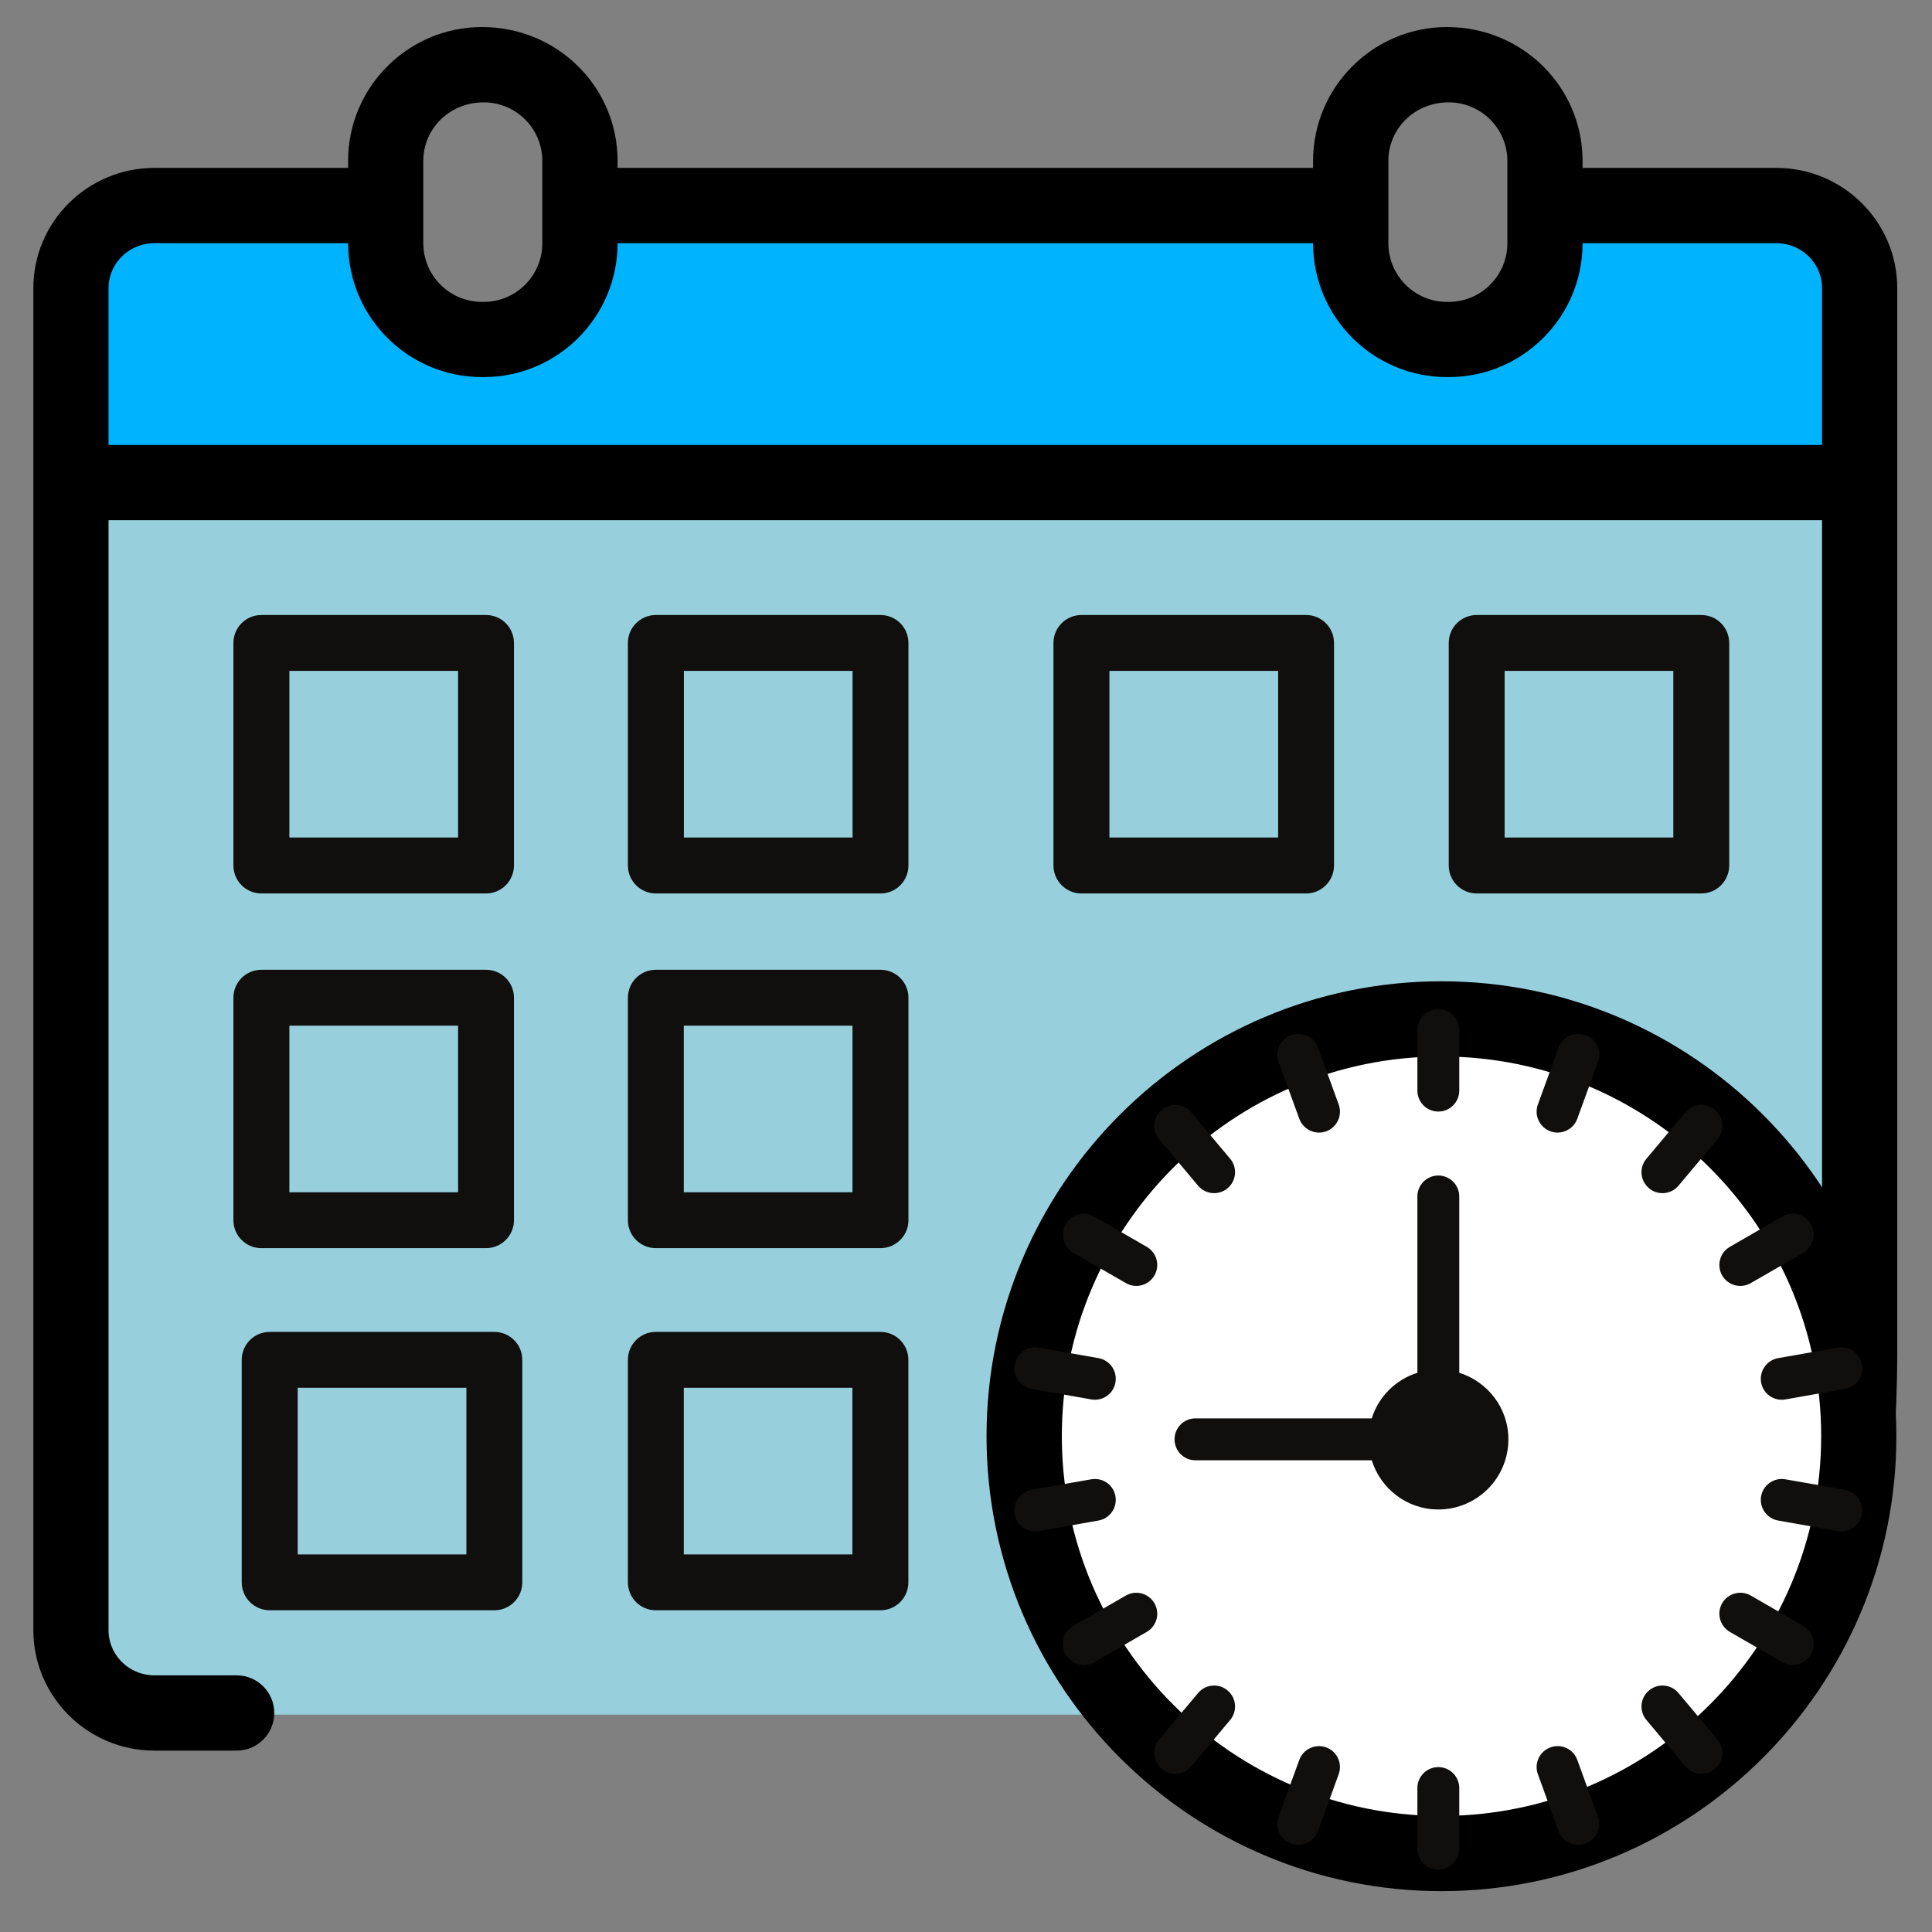 <?xml version="1.0" encoding="UTF-8"?>
<svg xmlns="http://www.w3.org/2000/svg" width="80" height="80" viewBox="0 0 80 80" fill="none">
  <rect x="0" y="0" width="80" height="80" fill="#808080" stroke="none"/>
  <path d="M76 21V65L73 71H4V21H76Z" fill="#97D0DC"></path>
  <circle cx="60" cy="59" r="17" fill="white"></circle>
  <path d="M77 19L77 10L64 10C60.988 14.121 59.242 14.337 56 10L24 10C20.804 14.555 18.927 13.972 15.5 10L4 10L4 19L77 19Z" fill="#00B3FF"></path>
  <path d="M4.095 18.826V11.93C4.095 10.683 5.126 9.67 6.394 9.67H14.814V10.072C14.814 12.907 17.121 15.214 19.956 15.214H20.031C22.866 15.214 25.173 12.907 25.173 10.072V9.67H54.772V10.072C54.772 12.907 57.079 15.214 59.914 15.214H59.989C62.825 15.214 65.131 12.907 65.131 10.072V9.67H73.554C74.819 9.67 75.847 10.683 75.847 11.93V18.826H4.095ZM17.128 6.662C17.128 5.106 18.396 3.838 20.031 3.838C21.591 3.838 22.856 5.106 22.856 6.662V8.487C22.856 8.498 22.852 8.502 22.852 8.513C22.852 8.52 22.856 8.527 22.856 8.534V10.072C22.856 11.632 21.591 12.9 20.031 12.9H19.956C18.396 12.9 17.128 11.632 17.128 10.072V6.662ZM57.09 6.662C57.09 5.106 58.354 3.838 59.989 3.838C61.549 3.838 62.817 5.106 62.817 6.662V8.495C62.817 8.502 62.814 8.505 62.814 8.513C62.814 8.516 62.817 8.523 62.817 8.527V10.072C62.817 11.632 61.549 12.9 59.989 12.9H59.914C58.354 12.9 57.09 11.632 57.09 10.072V6.662ZM78.161 11.93C78.161 9.407 76.095 7.352 73.554 7.352H65.131V6.662C65.131 3.827 62.825 1.52 59.914 1.52C57.079 1.52 54.772 3.827 54.772 6.662V7.352H25.173V6.662C25.173 3.827 22.866 1.52 19.956 1.52C17.121 1.52 14.814 3.827 14.814 6.662V7.352H6.394C3.85 7.352 1.781 9.407 1.781 11.93V67.501C1.781 70.031 3.85 72.09 6.394 72.09H9.8C10.439 72.09 10.957 71.569 10.957 70.929C10.957 70.293 10.439 69.772 9.8 69.772H6.394C5.126 69.772 4.095 68.755 4.095 67.501V21.14H75.847V56.039C75.847 56.679 76.86 61.5 77.5 61.5C78.14 61.5 78.161 56.679 78.161 56.039C78.161 43.143 78.161 18.2 78.161 11.93Z" fill="black" stroke="black" stroke-width="0.8"></path>
  <path d="M11.982 27.78H18.968V34.679H11.982V27.78ZM10.825 36.997H20.125C20.764 36.997 21.282 36.476 21.282 35.837V26.623C21.282 25.984 20.764 25.466 20.125 25.466H10.825C10.182 25.466 9.665 25.984 9.665 26.623V35.837C9.665 36.476 10.182 36.997 10.825 36.997Z" fill="#100F0D"></path>
  <path d="M28.318 27.78H35.303V34.679H28.318V27.78ZM27.161 36.997H36.46C37.1 36.997 37.617 36.476 37.617 35.837V26.623C37.617 25.984 37.1 25.466 36.46 25.466H27.161C26.517 25.466 26 25.984 26 26.623V35.837C26 36.476 26.517 36.997 27.161 36.997Z" fill="#100F0D"></path>
  <path d="M45.939 27.78H52.925V34.679H45.939V27.78ZM54.082 36.997C54.721 36.997 55.239 36.476 55.239 35.837V26.623C55.239 25.984 54.721 25.466 54.082 25.466H44.779C44.143 25.466 43.622 25.984 43.622 26.623V35.837C43.622 36.476 44.143 36.997 44.779 36.997H54.082Z" fill="#100F0D"></path>
  <path d="M62.303 27.78H69.289V34.679H62.303V27.78ZM70.446 36.997C71.086 36.997 71.603 36.476 71.603 35.837V26.623C71.603 25.984 71.086 25.466 70.446 25.466H61.146C60.507 25.466 59.989 25.984 59.989 26.623V35.837C59.989 36.476 60.507 36.997 61.146 36.997H70.446Z" fill="#100F0D"></path>
  <path d="M11.982 42.47H18.968V49.369H11.982V42.47ZM9.665 50.526C9.665 51.166 10.182 51.683 10.825 51.683H20.125C20.764 51.683 21.282 51.166 21.282 50.526V41.313C21.282 40.673 20.764 40.156 20.125 40.156H10.825C10.182 40.156 9.665 40.673 9.665 41.313V50.526Z" fill="#100F0D"></path>
  <path d="M28.314 42.47H35.3V49.369H28.314V42.47ZM36.46 51.683C37.096 51.683 37.617 51.166 37.617 50.526V41.313C37.617 40.673 37.096 40.156 36.46 40.156H27.157C26.517 40.156 26 40.673 26 41.313V50.526C26 51.166 26.517 51.683 27.157 51.683H36.46Z" fill="#100F0D"></path>
  <path d="M12.327 57.465H19.312V64.364H12.327V57.465ZM11.17 66.678H20.47C21.109 66.678 21.627 66.161 21.627 65.521V56.308C21.627 55.668 21.109 55.151 20.47 55.151H11.17C10.53 55.151 10.009 55.668 10.009 56.308V65.521C10.009 66.161 10.53 66.678 11.17 66.678Z" fill="#100F0D"></path>
  <path d="M28.314 57.465H35.296V64.364H28.314V57.465ZM27.157 66.678H36.457C37.096 66.678 37.614 66.161 37.614 65.521V56.308C37.614 55.668 37.096 55.151 36.457 55.151H27.157C26.517 55.151 26 55.668 26 56.308V65.521C26 66.161 26.517 66.678 27.157 66.678Z" fill="#100F0D"></path>
  <path d="M59.688 75.594C50.798 75.594 43.568 68.36 43.568 59.47C43.568 50.58 50.798 43.347 59.688 43.347C68.578 43.347 75.811 50.58 75.811 59.47C75.811 68.36 68.578 75.594 59.688 75.594ZM59.688 41.033C49.522 41.033 41.25 49.304 41.25 59.47C41.25 69.636 49.522 77.908 59.688 77.908C69.853 77.908 78.125 69.636 78.125 59.47C78.125 49.304 69.853 41.033 59.688 41.033Z" fill="black" stroke="black" stroke-width="0.8"></path>
  <path d="M59.558 46.027C60.036 46.027 60.425 45.638 60.425 45.159V42.654C60.425 42.172 60.036 41.787 59.558 41.787C59.076 41.787 58.691 42.172 58.691 42.654V45.159C58.691 45.638 59.076 46.027 59.558 46.027Z" fill="#100F0D"></path>
  <path d="M59.558 73.172C59.076 73.172 58.691 73.561 58.691 74.039V76.548C58.691 77.026 59.076 77.415 59.558 77.415C60.036 77.415 60.425 77.026 60.425 76.548V74.039C60.425 73.561 60.036 73.172 59.558 73.172Z" fill="#100F0D"></path>
  <path d="M53.801 46.326C53.966 46.773 54.462 47.011 54.916 46.846C55.363 46.681 55.597 46.181 55.432 45.734L54.575 43.377C54.41 42.929 53.918 42.699 53.464 42.861C53.013 43.022 52.782 43.521 52.944 43.972L53.801 46.326Z" fill="#100F0D"></path>
  <path d="M65.312 72.873C65.15 72.425 64.655 72.188 64.2 72.356C63.749 72.518 63.516 73.017 63.681 73.468L64.538 75.822C64.703 76.28 65.209 76.5 65.649 76.341C66.1 76.176 66.334 75.677 66.169 75.23L65.312 72.873Z" fill="#100F0D"></path>
  <path d="M49.609 49.096C49.919 49.465 50.466 49.509 50.831 49.203C51.199 48.893 51.247 48.346 50.938 47.981L49.327 46.061C49.017 45.693 48.47 45.648 48.105 45.954C47.737 46.261 47.689 46.808 47.999 47.176L49.609 49.096Z" fill="#100F0D"></path>
  <path d="M69.504 70.106C69.194 69.737 68.647 69.689 68.282 69.999C67.914 70.305 67.865 70.853 68.175 71.221L69.786 73.141C70.096 73.509 70.643 73.554 71.007 73.248C71.376 72.938 71.424 72.391 71.114 72.026L69.504 70.106Z" fill="#100F0D"></path>
  <path d="M44.447 51.877L46.619 53.13C47.032 53.37 47.562 53.229 47.802 52.813C48.043 52.4 47.899 51.867 47.486 51.629L45.314 50.377C44.898 50.132 44.368 50.277 44.13 50.693C43.89 51.106 44.031 51.639 44.447 51.877Z" fill="#100F0D"></path>
  <path d="M74.669 67.322L72.498 66.069C72.081 65.828 71.551 65.973 71.31 66.386C71.073 66.802 71.214 67.332 71.63 67.573L73.798 68.826C74.215 69.063 74.745 68.922 74.986 68.506C75.223 68.093 75.082 67.563 74.669 67.322Z" fill="#100F0D"></path>
  <path d="M42.716 57.51L45.184 57.947C45.648 58.03 46.106 57.724 46.188 57.242C46.271 56.77 45.958 56.323 45.486 56.237L43.019 55.803C42.544 55.718 42.097 56.034 42.014 56.505C41.928 56.977 42.245 57.428 42.716 57.51Z" fill="#100F0D"></path>
  <path d="M76.397 61.688L73.929 61.255C73.458 61.172 73.007 61.485 72.924 61.957C72.842 62.428 73.155 62.879 73.63 62.962L76.097 63.399C76.558 63.481 77.016 63.171 77.099 62.693C77.185 62.222 76.868 61.771 76.397 61.688Z" fill="#100F0D"></path>
  <path d="M46.188 61.957C46.106 61.485 45.662 61.172 45.184 61.255L42.716 61.688C42.245 61.771 41.928 62.222 42.014 62.693C42.097 63.171 42.554 63.481 43.019 63.399L45.486 62.962C45.958 62.879 46.271 62.428 46.188 61.957Z" fill="#100F0D"></path>
  <path d="M72.924 57.242C73.007 57.724 73.465 58.03 73.929 57.947L76.397 57.51C76.868 57.428 77.185 56.977 77.099 56.505C77.016 56.034 76.569 55.718 76.097 55.803L73.63 56.237C73.155 56.323 72.842 56.77 72.924 57.242Z" fill="#100F0D"></path>
  <path d="M47.802 66.386C47.562 65.973 47.035 65.828 46.619 66.069L44.447 67.322C44.031 67.563 43.89 68.093 44.13 68.506C44.368 68.922 44.901 69.063 45.314 68.826L47.486 67.573C47.899 67.332 48.043 66.802 47.802 66.386Z" fill="#100F0D"></path>
  <path d="M71.31 52.813C71.551 53.229 72.081 53.37 72.498 53.13L74.669 51.877C75.082 51.639 75.223 51.106 74.986 50.693C74.748 50.277 74.215 50.132 73.798 50.377L71.63 51.629C71.214 51.867 71.073 52.4 71.31 52.813Z" fill="#100F0D"></path>
  <path d="M49.609 70.106L47.999 72.026C47.689 72.391 47.737 72.938 48.105 73.248C48.47 73.554 49.017 73.509 49.327 73.141L50.938 71.221C51.247 70.853 51.199 70.305 50.831 69.999C50.466 69.689 49.919 69.737 49.609 70.106Z" fill="#100F0D"></path>
  <path d="M69.504 49.096L71.114 47.176C71.424 46.808 71.376 46.261 71.007 45.954C70.643 45.648 70.096 45.693 69.786 46.061L68.175 47.981C67.865 48.346 67.914 48.893 68.282 49.203C68.647 49.509 69.194 49.465 69.504 49.096Z" fill="#100F0D"></path>
  <path d="M54.916 72.356C54.462 72.191 53.966 72.425 53.801 72.873L52.944 75.227C52.782 75.677 53.013 76.176 53.464 76.341C53.918 76.503 54.413 76.269 54.575 75.822L55.432 73.468C55.597 73.017 55.363 72.518 54.916 72.356Z" fill="#100F0D"></path>
  <path d="M65.649 42.861C65.202 42.695 64.699 42.929 64.538 43.377L63.681 45.734C63.516 46.181 63.749 46.681 64.2 46.846C64.644 47.007 65.147 46.78 65.312 46.326L66.169 43.972C66.334 43.521 66.1 43.022 65.649 42.861Z" fill="#100F0D"></path>
  <path d="M60.425 56.843V49.544C60.425 49.065 60.036 48.676 59.558 48.676C59.076 48.676 58.691 49.065 58.691 49.544V56.843C57.789 57.128 57.084 57.831 56.801 58.732H49.502C49.021 58.732 48.635 59.121 48.635 59.599C48.635 60.078 49.021 60.467 49.502 60.467H56.801C57.17 61.644 58.257 62.504 59.558 62.504C61.162 62.504 62.459 61.203 62.459 59.599C62.459 58.302 61.602 57.215 60.425 56.843Z" fill="#100F0D"></path>
</svg>
